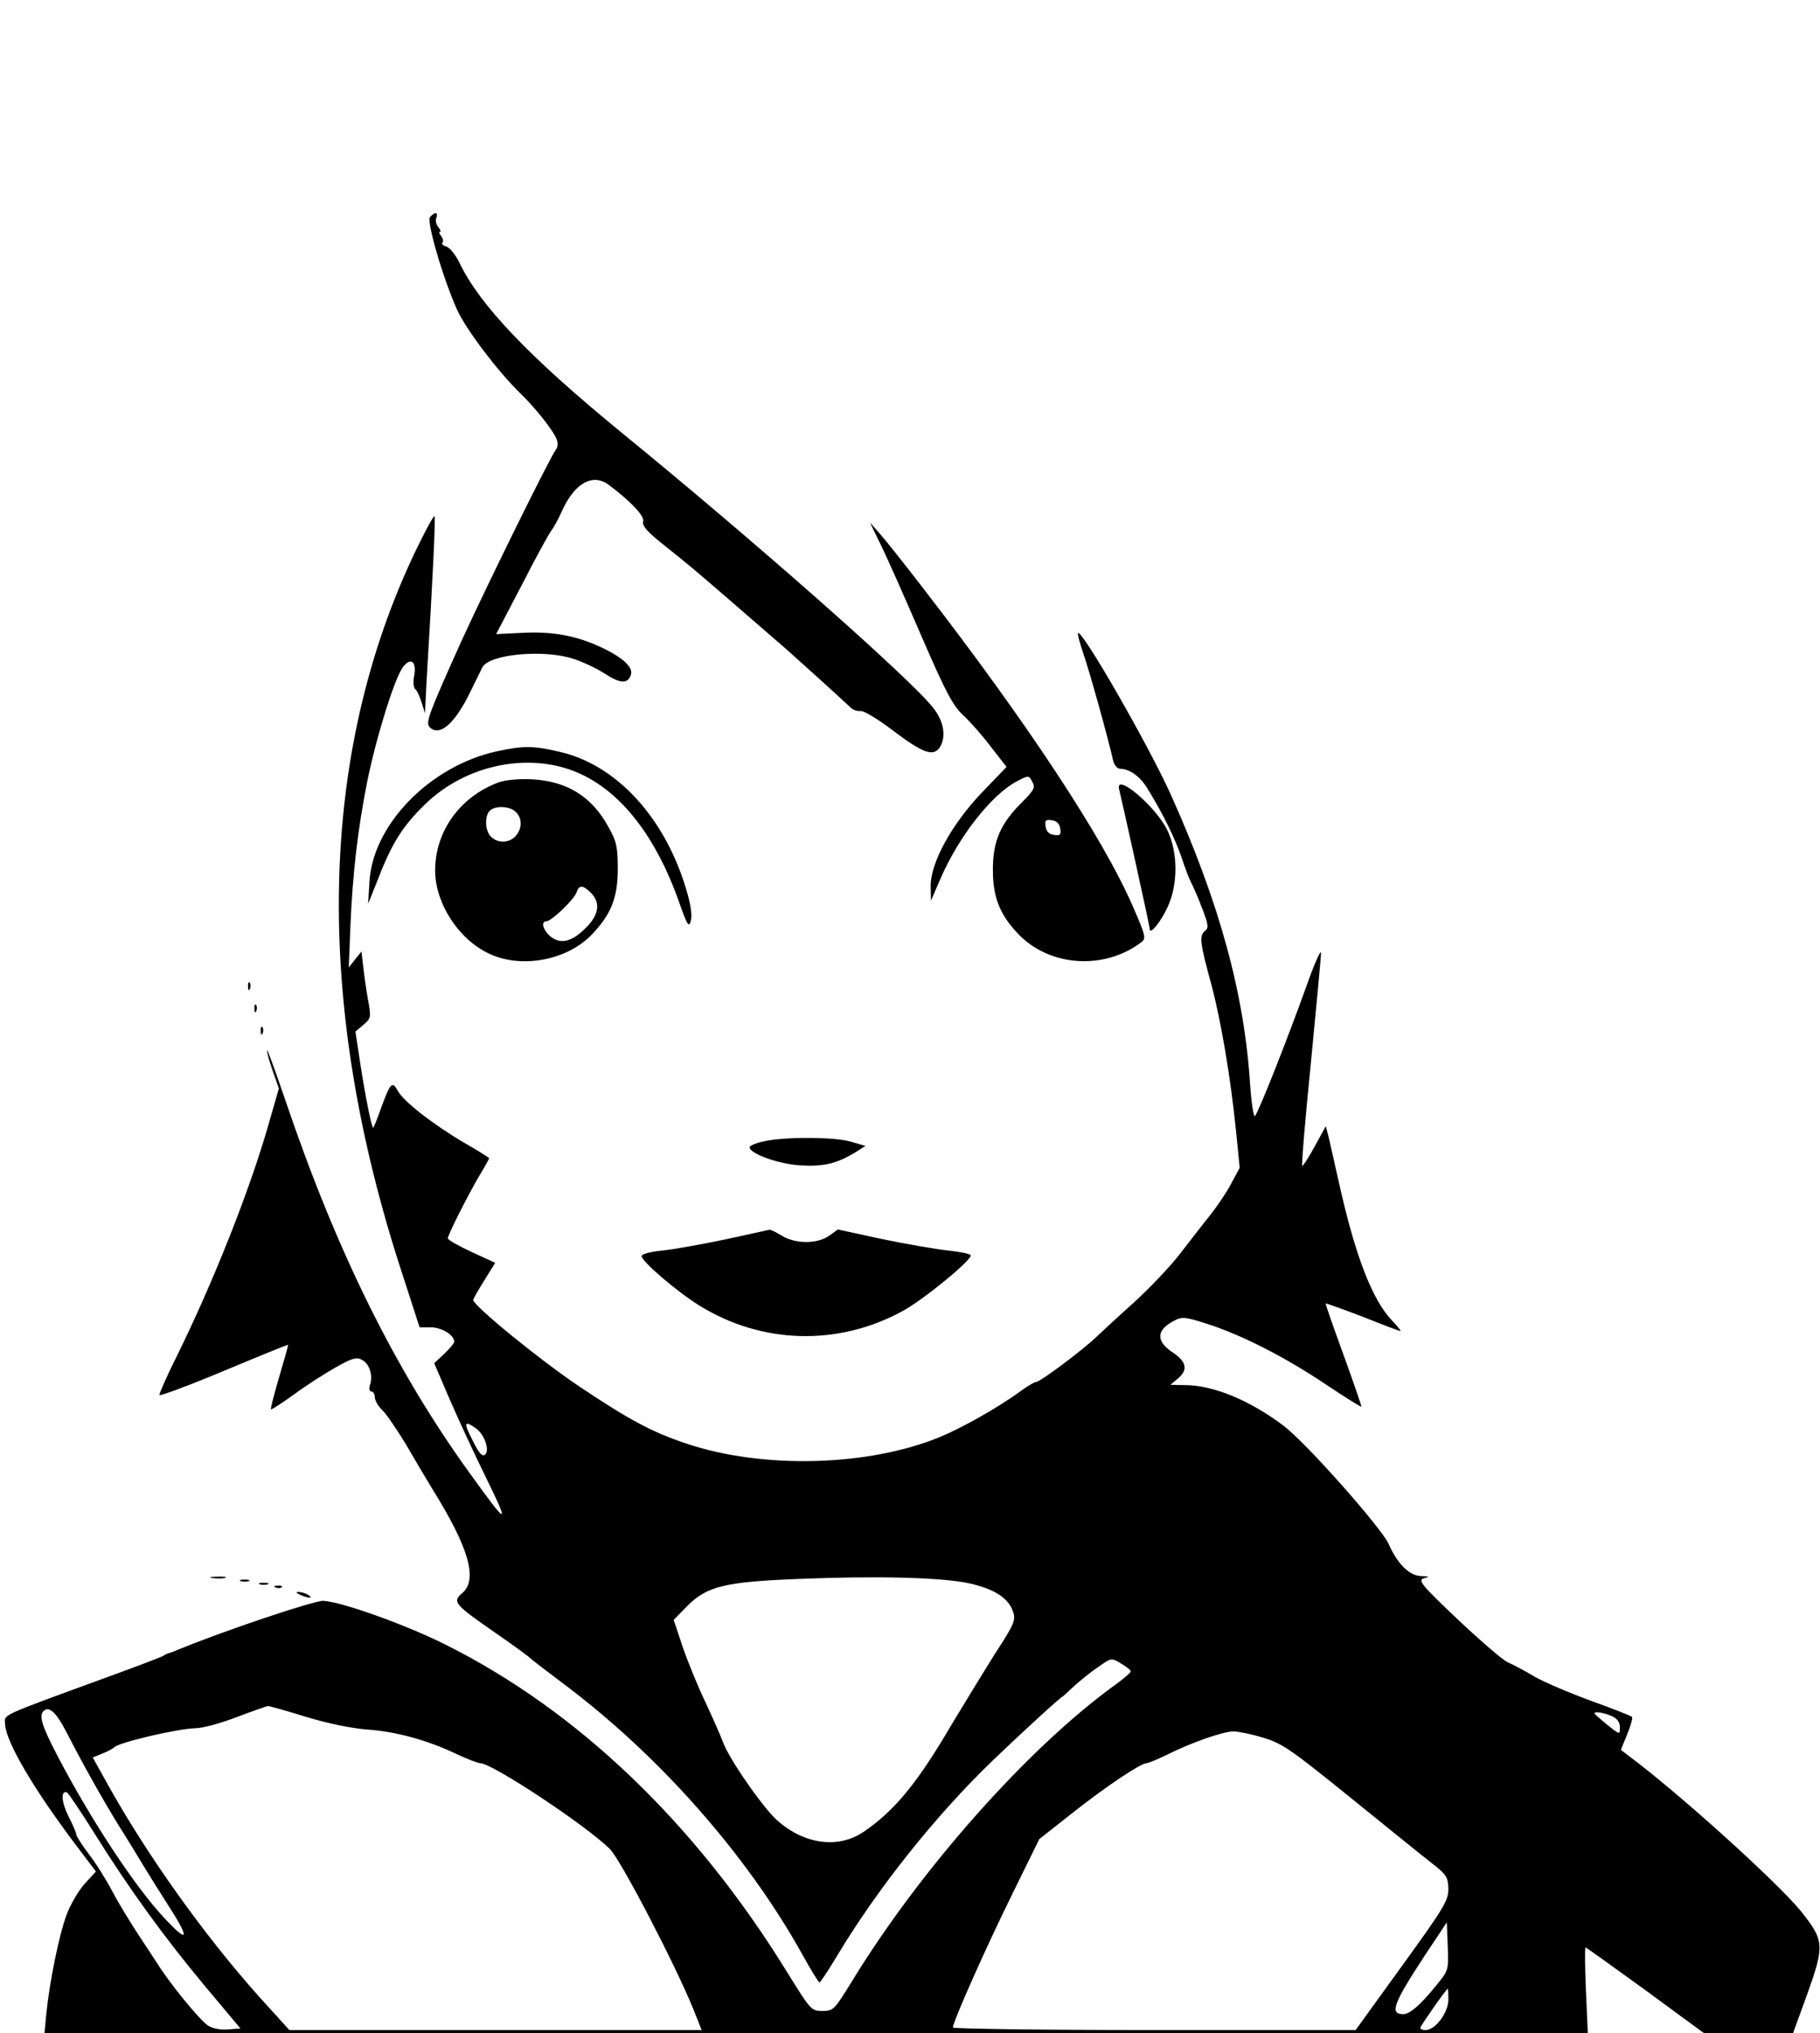<?xml version="1.0" standalone="no"?>
<!DOCTYPE svg PUBLIC "-//W3C//DTD SVG 20010904//EN"
 "http://www.w3.org/TR/2001/REC-SVG-20010904/DTD/svg10.dtd">
<svg version="1.0" xmlns="http://www.w3.org/2000/svg"
 width="573pt" height="640pt" viewBox="0 0 573 640"
 preserveAspectRatio="xMidYMid meet">
<g transform="translate(0,640) scale(0.1,-0.1)"
fill="#000000" stroke="none">
<path d="M1354 5717 c-12 -13 40 -191 85 -292 29 -63 126 -191 197 -261 49
-47 107 -120 117 -148 4 -10 3 -24 -2 -30 -17 -20 -227 -447 -301 -610 -101
-225 -111 -251 -97 -265 31 -31 80 11 130 116 16 32 32 65 36 73 22 41 194 57
287 26 28 -9 73 -30 99 -47 48 -31 71 -32 81 -4 9 23 -23 54 -90 86 -81 38
-154 52 -252 47 l-82 -4 81 155 c44 86 86 163 93 171 7 9 22 36 33 61 39 87
96 120 146 84 70 -52 115 -100 110 -116 -4 -13 11 -31 57 -68 94 -75 97 -78
220 -184 62 -54 127 -110 143 -124 27 -22 198 -177 234 -211 7 -7 21 -11 30
-10 9 2 53 -24 99 -59 95 -72 128 -85 149 -58 23 33 16 83 -19 127 -72 92
-565 527 -988 872 -284 233 -439 395 -503 528 -12 25 -31 49 -42 52 -10 3 -16
8 -12 12 4 4 2 13 -4 21 -6 7 -8 13 -4 13 4 0 2 7 -5 15 -7 8 -10 22 -6 30 6
18 -4 19 -20 2z"/>
<path d="M1307 4663 c-306 -642 -320 -1422 -40 -2274 l54 -167 35 0 c34 0 74
-24 74 -45 0 -5 -14 -22 -32 -39 l-31 -29 48 -112 c27 -62 79 -175 117 -252
74 -151 67 -149 -51 15 -235 324 -421 700 -582 1175 -32 94 -58 165 -58 159
-1 -6 7 -35 18 -66 l19 -54 -33 -115 c-60 -209 -174 -496 -289 -729 -31 -62
-55 -117 -54 -121 2 -4 93 30 203 76 110 46 201 83 202 82 1 -1 -12 -47 -28
-101 -16 -55 -28 -101 -26 -102 2 -2 34 19 73 47 38 28 97 66 131 85 51 29 66
33 82 24 24 -12 36 -49 26 -79 -4 -12 -2 -21 4 -21 6 0 11 -8 11 -18 0 -10 11
-29 24 -41 13 -13 45 -60 72 -104 26 -45 64 -109 84 -142 116 -186 145 -286
96 -329 -33 -28 -27 -35 104 -126 58 -40 107 -76 110 -80 3 -3 48 -38 100 -77
303 -226 580 -539 756 -855 27 -49 51 -88 54 -88 3 0 26 35 52 78 129 216 314
448 495 622 95 91 214 200 219 200 0 0 17 15 36 33 19 17 53 45 76 60 41 29
41 29 71 11 17 -10 31 -21 31 -25 0 -4 -21 -22 -47 -41 -274 -197 -615 -581
-831 -935 -55 -89 -58 -93 -93 -93 -35 0 -37 3 -112 124 -288 467 -657 820
-1072 1028 -123 62 -328 136 -387 139 -27 2 -318 -96 -458 -154 -14 -6 -27
-11 -30 -11 -3 -1 -10 -4 -16 -8 -6 -4 -80 -32 -165 -63 -361 -132 -334 -120
-333 -153 3 -56 92 -207 227 -385 l59 -78 -35 -38 c-19 -21 -45 -65 -57 -97
-24 -64 -54 -212 -64 -311 l-6 -63 2430 0 2429 0 -6 135 c-3 74 -4 135 -1 135
2 0 87 -61 189 -135 l184 -135 140 0 140 0 43 118 c57 159 56 173 -18 266 -74
91 -386 373 -541 488 l-26 20 20 49 c11 27 18 51 15 55 -4 3 -61 26 -128 50
-66 24 -146 58 -178 76 -31 19 -70 39 -86 46 -15 7 -86 68 -157 135 -115 109
-126 123 -106 129 19 5 18 6 -9 7 -37 1 -75 39 -102 101 -23 51 -261 320 -332
373 -105 79 -220 127 -309 127 l-46 1 26 22 c30 27 24 52 -22 82 -51 35 -48
70 10 99 23 12 36 10 101 -11 107 -34 245 -104 373 -190 60 -40 111 -72 113
-71 1 2 -24 75 -56 163 -32 88 -58 161 -56 162 1 1 54 -18 117 -42 62 -25 116
-45 118 -45 3 0 -9 15 -26 33 -63 65 -117 207 -167 432 -15 66 -30 134 -34
150 l-8 30 -34 -62 c-19 -35 -37 -63 -40 -63 -3 0 9 145 27 323 17 177 32 333
32 347 0 14 -22 -36 -48 -110 -59 -164 -149 -392 -160 -403 -4 -4 -11 39 -15
96 -18 288 -96 573 -250 916 -71 157 -280 521 -292 508 -2 -2 5 -30 16 -62 19
-54 80 -273 94 -337 4 -17 13 -28 24 -28 30 -1 63 -25 87 -66 49 -80 84 -153
105 -213 11 -34 25 -70 30 -79 5 -9 21 -45 34 -79 21 -55 22 -64 9 -74 -18
-15 -15 -37 21 -169 30 -113 60 -289 77 -456 l12 -120 -27 -50 c-14 -27 -44
-71 -66 -99 -22 -27 -65 -83 -96 -123 -31 -40 -95 -107 -142 -150 -47 -42
-101 -92 -120 -110 -41 -40 -177 -142 -190 -142 -5 0 -29 -14 -53 -32 -68 -49
-177 -111 -249 -141 -225 -93 -558 -102 -799 -21 -107 36 -176 72 -336 179
-124 83 -335 255 -335 273 0 4 16 32 35 62 l34 55 -74 34 c-41 19 -75 38 -75
43 0 11 60 130 99 197 17 28 31 53 31 55 0 2 -35 24 -77 48 -99 58 -194 132
-211 165 -17 31 -23 25 -52 -54 -12 -35 -24 -63 -25 -63 -5 0 -25 100 -41 204
l-15 99 25 21 c23 19 24 25 17 66 -5 25 -12 72 -16 105 l-7 60 -20 -25 -20
-25 5 125 c7 172 24 313 53 459 29 143 88 332 114 363 24 30 42 15 34 -29 -4
-19 -2 -38 3 -42 5 -3 14 -22 20 -41 l11 -35 2 40 c1 22 3 65 5 95 16 264 27
482 23 485 -3 3 -30 -48 -61 -112z m190 -2758 c28 -19 46 -70 30 -84 -9 -7
-20 6 -39 45 -29 56 -27 64 9 39z m1555 -489 c77 -17 123 -46 137 -88 10 -27
5 -39 -58 -136 -37 -59 -98 -159 -136 -222 -107 -183 -179 -270 -276 -336 -79
-54 -186 -40 -271 35 -44 38 -154 196 -172 248 -8 21 -33 78 -56 127 -23 48
-55 126 -71 173 l-28 84 43 44 c62 62 118 76 351 85 243 10 452 5 537 -14z
m-2089 -420 c69 -21 143 -36 192 -40 90 -6 190 -33 282 -77 34 -16 68 -29 75
-29 39 -1 332 -195 408 -270 35 -35 209 -370 264 -507 l25 -63 -649 0 -649 0
-97 107 c-173 194 -352 445 -477 670 l-45 81 32 13 c17 7 33 16 36 19 12 15
200 59 255 60 22 0 81 16 130 35 50 19 94 34 98 35 5 0 59 -15 120 -34z m-755
-46 c55 -107 113 -210 165 -295 28 -44 62 -100 77 -125 15 -25 49 -79 75 -120
74 -114 71 -132 -8 -47 -92 98 -231 309 -336 510 -49 94 -59 126 -44 141 17
17 40 -4 71 -64z m4867 48 c16 -7 25 -19 25 -35 0 -24 0 -24 -40 8 -22 18 -40
34 -40 36 0 7 30 2 55 -9z m-1097 -68 c60 -18 89 -39 277 -191 116 -94 231
-187 257 -207 42 -33 47 -41 48 -78 0 -36 -14 -60 -146 -242 l-146 -202 -634
0 c-349 0 -634 4 -634 8 0 18 105 254 187 420 l85 173 104 82 c105 83 215 157
234 157 5 0 34 12 63 26 75 38 178 74 210 74 16 0 59 -9 95 -20z m-3678 -305
c109 -174 217 -323 348 -480 l109 -130 -39 -3 c-24 -2 -49 3 -63 12 -27 18
-121 133 -162 199 -16 24 -45 69 -65 99 -20 31 -54 86 -74 124 -20 38 -54 92
-76 120 -21 28 -38 55 -38 60 0 5 -11 31 -25 58 -22 45 -24 81 -4 74 4 -2 44
-61 89 -133z m4223 -473 c-49 -61 -84 -92 -105 -92 -44 0 -31 34 66 182 l71
107 3 -75 c3 -75 2 -77 -35 -122z m37 -46 c0 -41 -41 -96 -72 -96 -11 0 -18 4
-16 8 4 11 82 122 86 122 1 0 2 -15 2 -34z"/>
<path d="M2773 4685 c19 -38 76 -167 127 -285 76 -176 100 -221 131 -250 21
-19 61 -64 88 -100 l50 -64 -78 -81 c-95 -100 -161 -220 -161 -294 l1 -46 29
67 c58 135 162 267 242 309 37 19 37 19 48 -2 10 -18 6 -26 -33 -65 -67 -66
-92 -123 -91 -214 0 -84 22 -139 78 -198 98 -105 272 -117 389 -28 16 12 14
20 -26 112 -93 215 -331 576 -658 999 -59 77 -122 156 -139 175 l-31 35 34
-70z m565 -893 c3 -20 0 -23 -20 -20 -15 2 -24 11 -26 26 -3 20 0 23 20 20 15
-2 24 -11 26 -26z"/>
<path d="M1564 4035 c-211 -46 -393 -233 -401 -414 l-4 -66 34 85 c41 106 76
161 144 227 133 131 343 170 499 93 126 -62 229 -197 299 -391 29 -83 34 -91
40 -67 5 18 -1 54 -15 100 -68 227 -221 392 -400 432 -81 19 -114 19 -196 1z"/>
<path d="M1569 3937 c-121 -45 -199 -154 -199 -277 0 -102 72 -215 168 -261
101 -49 246 -23 325 59 61 64 82 116 82 207 0 70 -4 87 -30 133 -52 95 -130
143 -240 149 -43 2 -84 -2 -106 -10z m55 -93 c21 -20 20 -53 -1 -76 -20 -22
-56 -23 -77 -2 -19 18 -21 65 -4 82 17 17 64 15 82 -4z m236 -254 c32 -32 26
-71 -19 -114 -44 -43 -80 -49 -111 -21 -21 19 -27 45 -10 45 16 0 88 69 95 91
8 24 20 24 45 -1z"/>
<path d="M3524 3913 c7 -27 96 -429 96 -438 0 -19 36 25 56 70 33 70 33 171 0
240 -36 77 -170 189 -152 128z"/>
<path d="M781 3294 c0 -11 3 -14 6 -6 3 7 2 16 -1 19 -3 4 -6 -2 -5 -13z"/>
<path d="M801 3224 c0 -11 3 -14 6 -6 3 7 2 16 -1 19 -3 4 -6 -2 -5 -13z"/>
<path d="M821 3154 c0 -11 3 -14 6 -6 3 7 2 16 -1 19 -3 4 -6 -2 -5 -13z"/>
<path d="M2403 2807 c-24 -5 -43 -14 -43 -18 0 -20 88 -52 156 -57 76 -5 117
5 174 39 l35 22 -45 13 c-52 16 -215 16 -277 1z"/>
<path d="M2285 2499 c-71 -15 -160 -31 -197 -35 -40 -4 -68 -11 -68 -18 1 -17
109 -110 181 -155 198 -123 440 -129 644 -16 68 38 218 162 211 174 -3 5 -36
11 -73 15 -37 4 -130 20 -207 36 l-138 30 -28 -20 c-37 -26 -105 -26 -148 0
-18 11 -36 20 -40 19 -4 -1 -65 -14 -137 -30z"/>
<path d="M668 1433 c12 -2 30 -2 40 0 9 3 -1 5 -23 4 -22 0 -30 -2 -17 -4z"/>
<path d="M758 1423 c6 -2 18 -2 25 0 6 3 1 5 -13 5 -14 0 -19 -2 -12 -5z"/>
<path d="M818 1413 c6 -2 18 -2 25 0 6 3 1 5 -13 5 -14 0 -19 -2 -12 -5z"/>
<path d="M868 1403 c7 -3 16 -2 19 1 4 3 -2 6 -13 5 -11 0 -14 -3 -6 -6z"/>
<path d="M945 1380 c27 -12 43 -12 25 0 -8 5 -22 9 -30 9 -10 0 -8 -3 5 -9z"/>
</g>
</svg>
